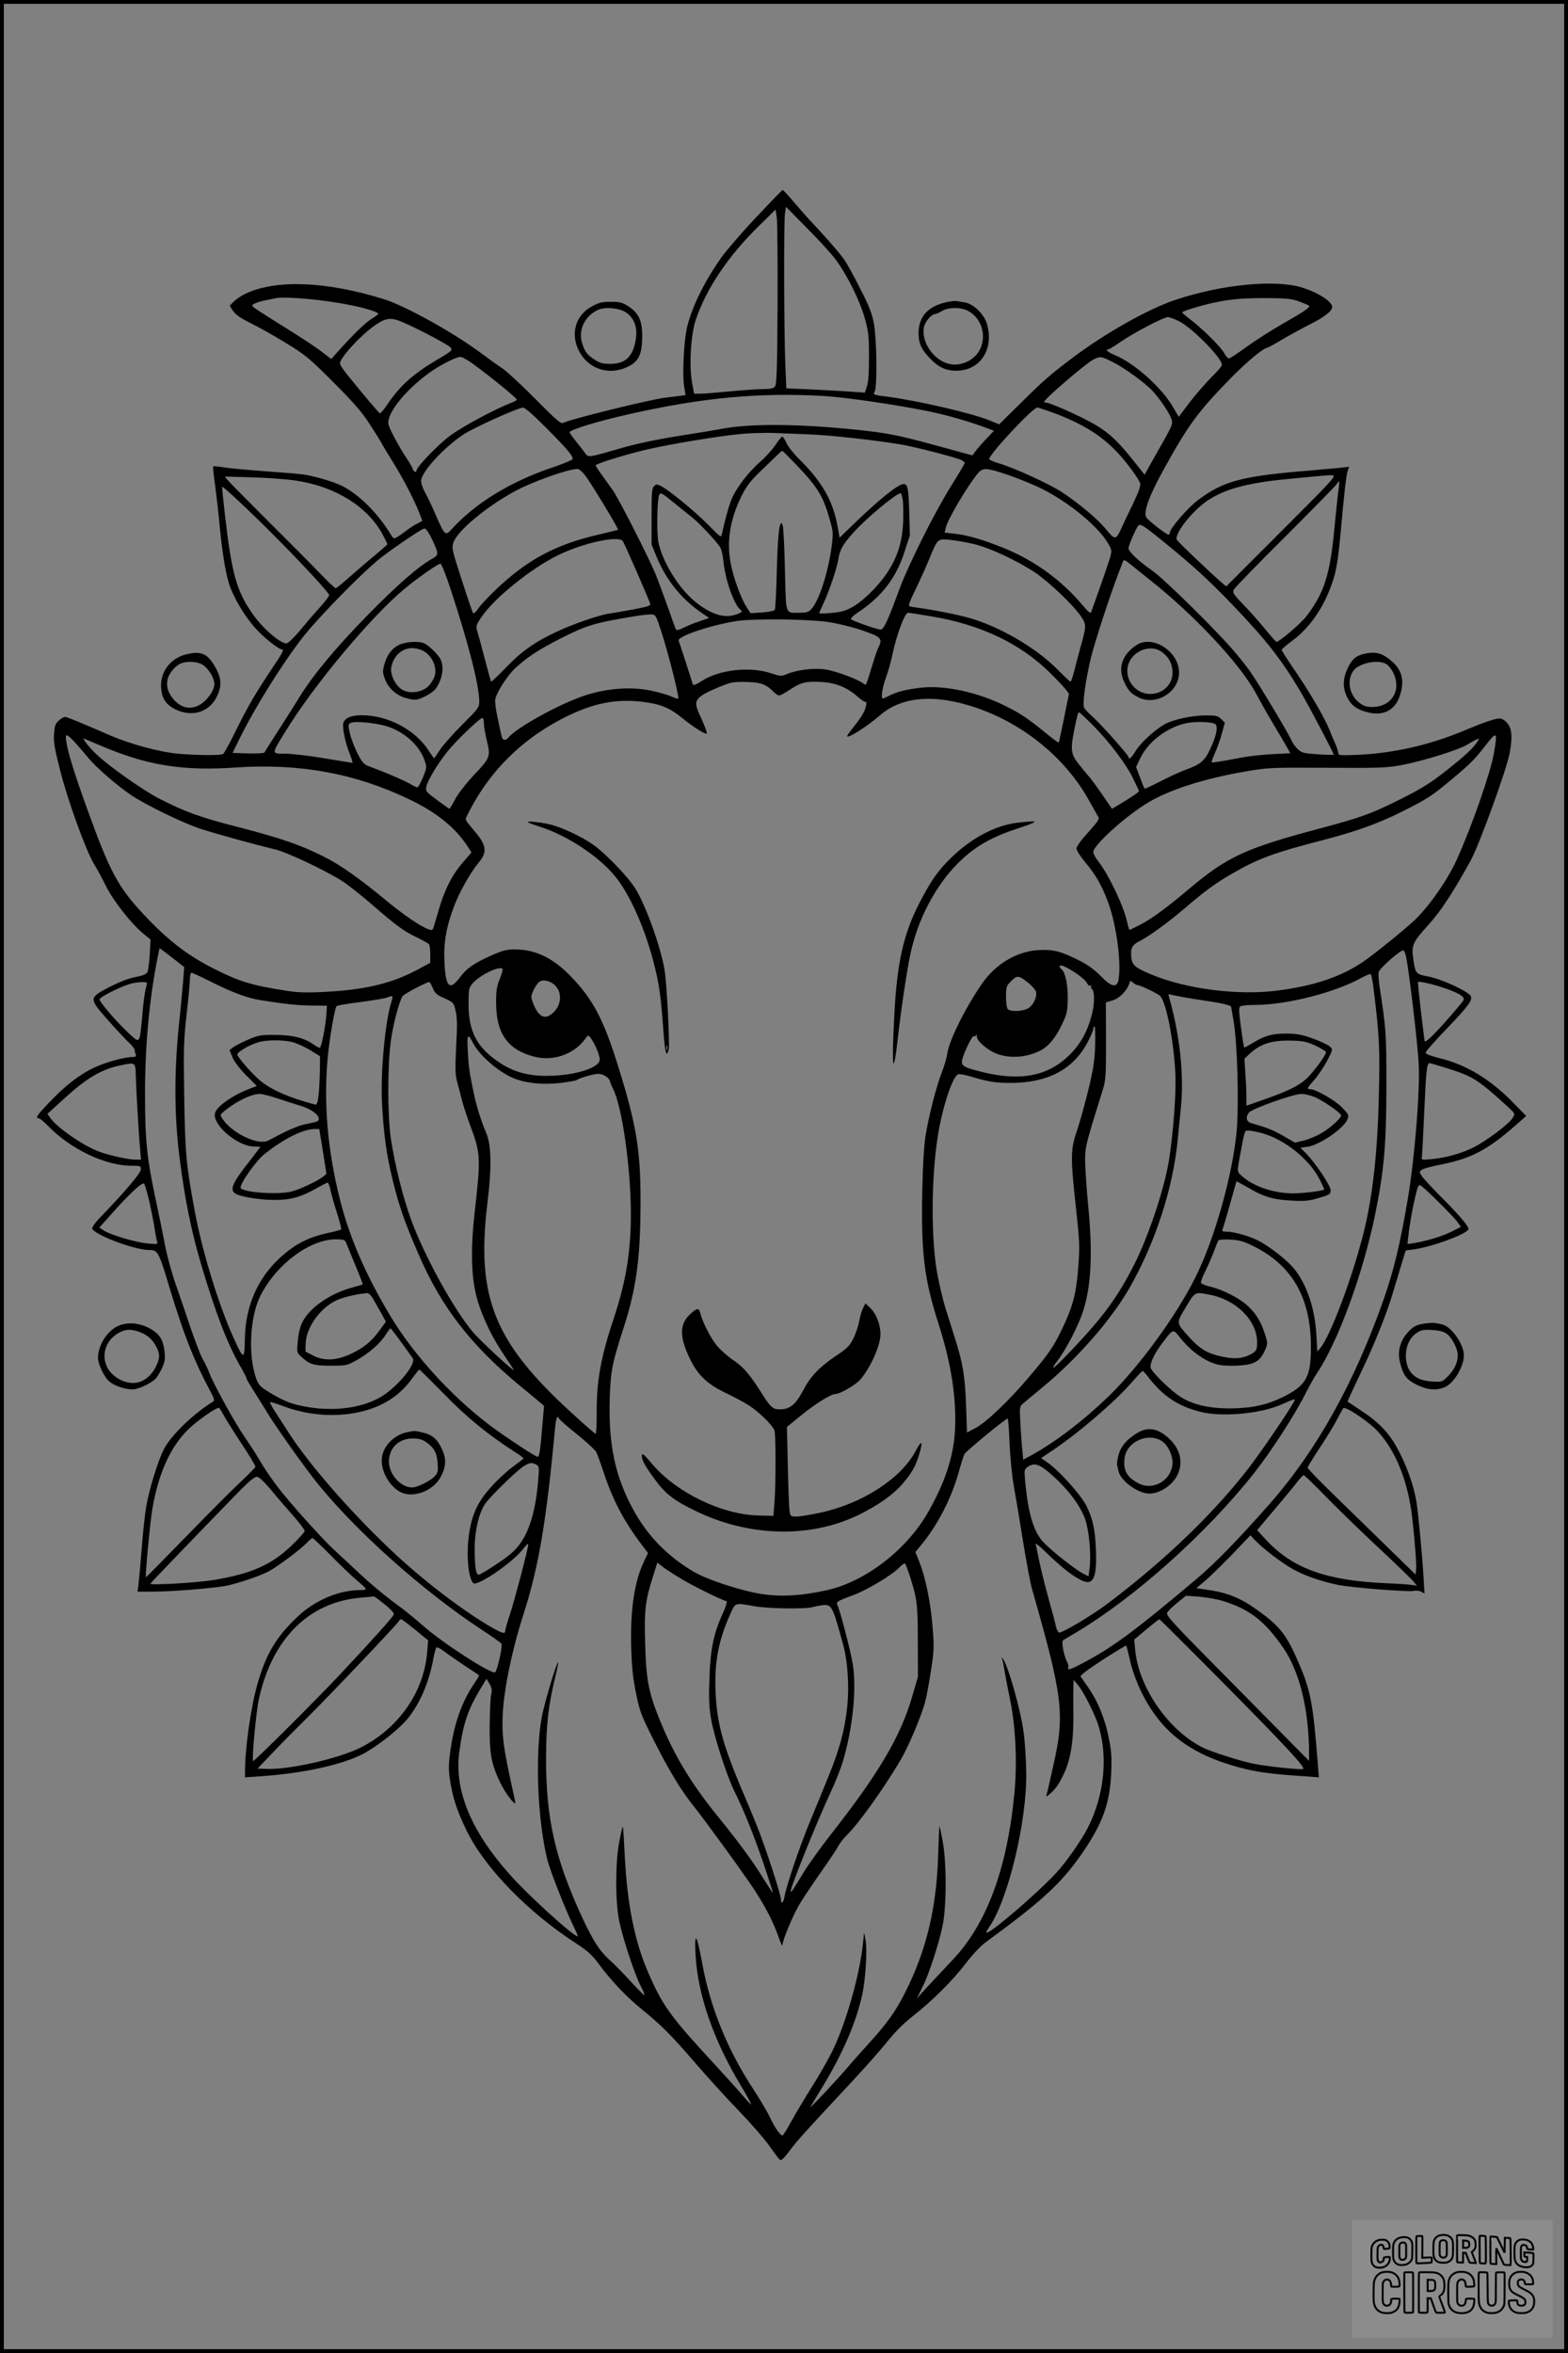 <?xml version="1.0" encoding="UTF-8"?>
<svg xmlns="http://www.w3.org/2000/svg" version="1.0" width="1024pt" height="1536pt" viewBox="0 0 1024 1536" preserveAspectRatio="xMidYMid meet">
  <rect x="0" y="0" width="1024" height="1536" fill="#808080" stroke="none"/>
  <g transform="translate(0.00 0.00) scale(1)">
    <g transform="translate(0,1536) scale(0.1,-0.1)" fill="#000000" stroke="none">
      <path d="M4940 13944 c-91 -97 -193 -215 -227 -262 -114 -160 -200 -336 -229 -471 -18 -89 -28 -291 -17 -368 l10 -62 -36 -5 c-20 -3 -63 -8 -96 -12 -91 -10 -621 -140 -665 -164 -17 -9 -40 11 -187 159 -92 93 -188 181 -213 197 -25 16 -84 58 -132 94 -181 136 -499 313 -644 358 -374 116 -702 129 -900 35 -28 -13 -63 -37 -78 -52 l-26 -27 22 -34 c17 -24 49 -47 112 -78 50 -24 153 -82 230 -129 131 -80 154 -99 312 -257 132 -132 186 -194 236 -271 36 -55 71 -111 78 -125 7 -14 41 -70 75 -125 68 -108 143 -254 174 -335 l19 -50 -31 -17 c-18 -8 -48 -28 -67 -42 -19 -15 -47 -35 -62 -44 -26 -16 -27 -16 -47 16 -85 138 -205 257 -313 313 -59 30 -196 70 -268 78 -30 4 -145 13 -255 21 -110 8 -227 19 -259 25 -33 5 -62 8 -64 5 -2 -2 3 -55 12 -117 8 -62 20 -162 26 -223 18 -202 41 -346 65 -423 28 -90 104 -218 175 -295 59 -65 151 -137 174 -137 12 0 -5 -32 -63 -117 -117 -176 -156 -243 -238 -407 -40 -83 -79 -153 -86 -158 -16 -10 -168 -9 -297 2 -117 11 -306 62 -435 117 -221 96 -288 123 -300 123 -8 0 -26 -10 -40 -23 -23 -19 -28 -33 -32 -87 -4 -54 3 -94 40 -240 49 -194 169 -525 221 -610 19 -30 54 -96 79 -146 49 -97 163 -242 242 -308 l48 -39 -5 -96 c-3 -53 -10 -105 -15 -116 -8 -15 -30 -24 -79 -33 -44 -8 -104 -32 -169 -65 -136 -71 -136 -73 -12 -214 53 -60 114 -125 136 -146 23 -21 41 -45 41 -52 0 -7 3 -20 6 -29 5 -12 0 -16 -20 -16 -52 0 -172 -33 -246 -67 -95 -43 -193 -118 -297 -228 -82 -85 -95 -105 -70 -105 7 0 35 -23 62 -51 148 -152 374 -259 547 -259 55 0 58 -1 58 -24 0 -23 -105 -147 -275 -323 -25 -27 -44 -54 -43 -62 8 -39 275 -141 373 -141 56 0 62 -11 135 -255 88 -291 158 -470 259 -658 34 -66 35 -70 17 -80 -122 -75 -267 -215 -314 -304 -40 -75 -99 -269 -118 -383 -8 -46 -21 -170 -29 -275 -8 -104 -18 -209 -21 -232 l-6 -43 103 0 c123 0 413 24 484 40 78 17 205 60 265 90 57 29 217 148 259 194 14 14 28 26 32 26 4 0 57 -51 118 -112 60 -62 137 -135 170 -163 33 -27 60 -53 60 -57 1 -5 -17 -8 -38 -8 -137 0 -292 -65 -405 -171 -141 -132 -209 -245 -265 -443 -43 -150 -82 -426 -81 -575 l0 -33 103 7 c272 18 529 74 666 145 99 52 243 167 299 238 79 102 133 230 162 385 7 37 16 70 21 73 5 3 26 -8 47 -24 20 -16 80 -57 132 -92 52 -34 97 -64 98 -66 2 -1 -9 -22 -26 -46 -83 -121 -132 -255 -159 -433 -14 -99 -15 -128 -5 -200 17 -115 44 -200 107 -330 117 -245 403 -539 726 -747 66 -43 97 -71 136 -124 79 -108 181 -216 273 -291 135 -109 203 -177 359 -358 80 -93 209 -235 287 -315 77 -80 166 -182 197 -226 31 -45 63 -86 69 -92 10 -8 25 6 63 56 49 67 103 126 396 440 86 92 193 212 238 268 52 66 111 125 168 170 129 100 265 236 349 346 45 59 97 114 132 140 361 264 487 379 617 563 144 206 193 336 202 545 4 104 1 142 -17 230 -25 123 -71 235 -132 323 -24 34 -47 67 -51 73 -4 7 50 48 144 109 83 53 152 95 154 93 2 -2 13 -46 25 -98 13 -58 40 -134 69 -195 127 -265 315 -412 635 -500 122 -33 207 -45 435 -60 l94 -7 -7 89 c-31 394 -46 476 -126 661 -79 183 -122 238 -276 347 -98 70 -180 105 -292 123 l-99 15 56 47 c31 26 110 103 177 172 l120 126 31 -33 c50 -53 168 -143 241 -185 77 -44 182 -81 296 -105 94 -19 459 -48 498 -40 15 4 37 1 49 -5 l22 -12 -6 98 c-8 146 -35 430 -47 502 -17 101 -58 219 -113 326 -59 116 -126 188 -254 272 l-83 55 14 32 c8 18 43 93 79 169 77 159 165 378 200 498 14 47 40 131 56 186 l31 101 50 7 c123 16 360 104 360 134 0 20 -70 101 -190 220 -53 54 -105 110 -115 125 -17 27 -17 28 0 41 10 7 66 23 125 34 196 39 302 94 483 252 l74 65 -76 78 c-154 160 -312 256 -488 299 -60 15 -93 28 -93 36 0 8 63 80 141 160 136 142 165 181 155 208 -12 30 -185 111 -276 129 -82 15 -86 19 -99 105 -15 101 -9 116 102 238 77 85 161 214 272 416 56 102 235 595 254 700 19 103 15 160 -15 195 -17 20 -35 31 -52 31 -28 0 -106 -27 -230 -79 -225 -94 -457 -147 -689 -158 -121 -5 -133 -4 -133 11 0 9 -9 36 -19 60 -11 23 -29 66 -40 94 -30 76 -126 241 -224 384 -48 70 -87 131 -87 136 0 4 30 30 66 57 128 94 226 244 278 425 16 56 29 148 40 270 25 280 38 393 48 419 l9 24 -63 -7 c-35 -3 -119 -11 -188 -17 -449 -36 -570 -68 -737 -194 -64 -47 -183 -185 -183 -211 0 -8 -4 -14 -9 -14 -14 0 -132 92 -145 113 -21 33 19 142 116 317 158 286 221 371 428 584 107 110 222 206 246 206 4 0 48 24 98 54 50 30 132 74 181 99 94 47 145 87 145 113 0 36 -94 96 -200 128 -175 53 -521 19 -820 -80 -181 -60 -465 -220 -680 -383 -143 -108 -180 -140 -330 -288 l-145 -143 -63 26 c-120 48 -459 127 -669 155 -89 11 -92 12 -81 33 18 32 14 342 -5 444 -12 66 -31 114 -88 225 -39 78 -85 162 -102 187 -28 42 -130 159 -222 256 -22 23 -71 79 -109 123 -37 45 -71 81 -75 81 -3 0 -80 -80 -171 -176z m518 -279 c76 -103 157 -267 189 -381 25 -88 28 -116 28 -254 0 -106 -4 -167 -14 -194 l-13 -39 -117 8 c-64 4 -179 10 -256 14 l-140 6 -6 145 c-9 197 -11 936 -3 994 l7 46 136 -138 c75 -75 160 -168 189 -207z m-380 -296 c-2 -419 -6 -519 -17 -532 -10 -13 -30 -17 -80 -17 -36 0 -133 -7 -216 -15 -82 -8 -168 -15 -191 -15 l-41 0 -13 69 c-21 111 -9 317 24 414 70 206 214 420 420 620 l101 99 8 -54 c4 -29 6 -285 5 -569z m-2882 16 c145 -23 274 -58 274 -74 0 -3 -21 -19 -47 -35 -42 -27 -117 -100 -220 -215 l-40 -45 -59 46 c-32 25 -122 85 -199 133 -287 180 -268 166 -248 180 10 7 43 18 73 24 30 6 64 13 75 15 42 10 239 -4 391 -29z m6288 7 c32 -12 62 -24 65 -28 10 -9 -29 -36 -171 -117 -74 -42 -180 -110 -237 -151 -57 -42 -109 -76 -115 -76 -7 0 -22 17 -33 38 -24 41 -138 154 -220 217 -29 22 -52 42 -53 46 0 7 121 45 211 64 107 23 193 30 354 29 116 -1 150 -4 199 -22z m-784 -129 c86 -43 280 -240 280 -285 0 -8 -32 -45 -71 -83 -38 -39 -102 -112 -141 -163 l-70 -93 -37 63 c-74 128 -251 286 -380 340 -45 18 -67 38 -42 38 5 0 40 21 77 47 87 60 282 162 310 163 11 0 44 -12 74 -27z m-5064 -9 c83 -36 199 -96 267 -136 66 -40 67 -38 -43 -103 -160 -94 -247 -172 -329 -293 -23 -35 -46 -62 -50 -60 -8 3 -115 130 -213 252 -27 33 -48 65 -48 73 0 39 146 196 240 257 66 43 97 45 176 10z m455 -271 c125 -91 289 -226 284 -233 -2 -4 -19 -13 -37 -20 -106 -40 -324 -158 -401 -216 -79 -59 -217 -203 -217 -226 0 -16 -19 -8 -25 12 -3 11 -22 42 -41 71 -20 28 -55 89 -80 136 -39 75 -43 90 -35 118 21 77 125 198 253 293 67 51 184 112 214 112 12 0 50 -21 85 -47z m4177 13 c76 -38 211 -136 258 -187 47 -50 112 -146 124 -184 10 -31 7 -40 -56 -152 -37 -65 -79 -139 -93 -165 l-26 -47 -57 72 c-113 143 -167 195 -263 253 -94 56 -320 156 -330 146 -3 -3 -5 0 -5 6 0 17 269 248 319 274 47 24 51 23 129 -16z m-1888 -221 c146 -9 475 -57 689 -101 120 -25 253 -63 369 -106 l53 -20 -53 -56 c-30 -32 -61 -68 -70 -81 l-17 -24 -223 61 c-254 70 -334 86 -538 107 -381 39 -693 41 -880 5 -30 -6 -156 -27 -279 -46 -150 -24 -276 -51 -380 -81 -206 -60 -209 -61 -229 -32 -9 13 -36 47 -59 76 -24 29 -43 57 -43 61 0 16 183 72 382 117 487 110 854 144 1278 120z m-1809 -212 c135 -136 169 -177 169 -199 0 -6 -57 -30 -127 -54 -275 -91 -507 -233 -662 -403 -43 -47 -45 -46 -106 93 -25 58 -57 125 -71 149 -13 24 -24 56 -24 71 0 58 150 221 280 306 70 45 352 172 385 173 13 1 67 -46 156 -136z m3309 102 c185 -69 309 -145 411 -252 61 -63 148 -180 155 -209 4 -15 -11 -58 -46 -131 -29 -59 -63 -131 -75 -158 -37 -82 -43 -82 -101 -11 -53 65 -171 165 -287 242 -77 52 -324 165 -416 190 -33 10 -61 22 -61 27 0 32 285 337 315 337 5 0 53 -16 105 -35z m-1605 -140 c144 -5 450 -39 623 -69 92 -17 340 -81 378 -98 13 -6 24 -15 24 -20 0 -5 -39 -71 -86 -146 -114 -183 -283 -521 -345 -690 -70 -192 -98 -252 -118 -252 -22 0 -181 56 -192 67 -6 6 13 25 48 48 151 100 245 223 299 390 l36 110 -4 150 c-5 159 -10 185 -37 185 -35 0 -151 -93 -322 -257 l-96 -93 -13 73 c-29 164 -100 290 -245 434 -39 38 -79 88 -89 111 -10 23 -23 42 -28 42 -4 0 -23 -24 -42 -52 -19 -29 -63 -79 -99 -110 -76 -67 -150 -162 -184 -234 -20 -44 -42 -122 -68 -237 -6 -29 -6 -28 -95 62 -89 89 -247 218 -303 248 -27 13 -31 13 -46 -1 -14 -14 -16 -44 -16 -199 l0 -182 36 -87 c63 -148 158 -266 286 -355 l54 -37 -63 -22 c-35 -11 -82 -31 -105 -42 -26 -14 -44 -18 -48 -12 -4 6 -28 72 -54 148 -27 75 -63 173 -81 217 -49 116 -241 494 -279 546 -17 24 -49 69 -71 99 -22 30 -40 58 -40 62 0 10 172 64 315 99 151 37 507 96 645 107 58 5 143 7 190 6 47 -2 153 -6 235 -9z m-69 -205 c137 -144 170 -200 214 -356 21 -73 22 -86 11 -171 -22 -170 -83 -357 -133 -410 -17 -18 -32 -23 -72 -23 -101 0 -92 -25 -100 280 -3 148 -10 279 -15 292 -19 51 -32 -56 -38 -299 -3 -133 -9 -247 -13 -254 -5 -7 -39 -14 -83 -17 l-75 -5 -27 41 c-34 52 -81 178 -100 269 -32 152 -10 296 66 452 35 70 57 99 133 172 50 48 100 96 111 107 11 11 22 19 25 18 3 0 46 -44 96 -96z m-1387 -60 c36 -45 222 -352 217 -358 -2 -2 -59 -16 -127 -32 -282 -65 -463 -162 -673 -361 -45 -43 -95 -96 -111 -119 -15 -22 -31 -37 -35 -33 -4 4 -37 101 -74 216 -63 194 -67 209 -55 245 24 75 212 232 399 334 113 62 345 145 411 147 9 1 30 -17 48 -39z m2766 -1 c65 -22 166 -63 223 -92 174 -87 364 -244 427 -352 26 -44 27 -48 15 -93 -11 -37 -64 -192 -125 -360 -3 -8 -24 9 -53 45 -137 164 -316 294 -513 374 -147 59 -240 86 -327 95 l-63 7 7 31 c11 53 142 274 210 356 34 39 53 38 199 -11z m2125 -6 c-1 -18 -34 -53 -361 -380 l-341 -341 -31 26 c-87 76 -287 267 -292 279 -15 41 102 189 202 256 109 73 256 113 493 137 326 32 330 32 330 23z m-6780 -30 c258 -37 472 -170 570 -354 16 -31 30 -59 30 -62 0 -2 -35 -33 -77 -68 -43 -35 -117 -99 -165 -141 -48 -43 -91 -78 -96 -78 -5 0 -51 44 -103 98 -51 53 -204 207 -340 342 -135 135 -254 255 -263 267 l-18 22 178 -5 c99 -3 226 -12 284 -21z m6809 -78 c-5 -39 -16 -142 -24 -230 -29 -307 -67 -425 -182 -576 -35 -47 -178 -169 -197 -169 -3 0 -38 39 -78 88 -39 48 -103 120 -142 159 -64 67 -68 75 -57 96 6 12 156 166 333 342 176 176 327 330 336 343 8 12 16 21 18 20 1 -2 -1 -35 -7 -73z m-6923 -307 c180 -182 334 -350 334 -363 0 -6 -28 -43 -62 -81 -35 -38 -94 -107 -131 -152 -38 -45 -76 -82 -86 -82 -41 0 -150 93 -216 185 -112 157 -143 270 -190 689 -8 76 -15 142 -15 148 0 12 192 -168 366 -344z m2589 237 c44 -36 97 -78 117 -94 40 -31 158 -156 181 -193 8 -13 17 -52 21 -88 11 -121 68 -284 111 -320 14 -12 13 -15 -16 -27 -81 -34 -172 -8 -281 81 -107 87 -215 264 -239 391 -11 60 -7 284 6 304 10 18 17 14 100 -54z m1491 19 c3 -25 4 -92 2 -147 -8 -171 -65 -299 -191 -433 -72 -76 -138 -124 -197 -142 -36 -12 -160 -22 -160 -14 0 2 13 32 29 66 36 77 87 227 96 286 10 62 28 94 96 171 84 94 281 259 311 259 4 0 10 -21 14 -46z m1695 -264 c201 -163 301 -255 456 -416 227 -237 325 -363 455 -584 53 -92 208 -386 208 -396 0 -3 -46 -2 -102 2 -92 6 -106 9 -132 33 -16 14 -35 41 -43 60 -19 45 -214 370 -267 445 -22 32 -72 95 -111 140 -116 136 -456 470 -530 521 -87 60 -155 124 -155 146 0 18 46 125 63 147 12 16 35 2 158 -98z m-4772 15 c48 -102 48 -107 2 -133 -89 -50 -226 -170 -412 -359 -215 -219 -363 -397 -455 -546 -32 -53 -96 -153 -141 -223 -45 -69 -83 -130 -85 -135 -2 -6 -47 -9 -106 -7 l-103 3 39 80 c110 227 321 559 452 715 114 134 329 353 450 457 63 55 295 213 311 213 10 0 28 -24 48 -65z m1248 -17 c10 -12 169 -376 179 -409 5 -13 -15 -19 -108 -37 -62 -11 -133 -24 -158 -27 -65 -9 -240 -69 -347 -120 -143 -67 -230 -129 -330 -234 -50 -52 -94 -93 -96 -91 -2 3 -20 68 -40 145 -20 77 -42 158 -49 181 -11 39 -10 43 29 100 83 121 322 314 496 399 165 81 395 131 424 93z m2291 -19 c101 -23 284 -108 401 -186 94 -64 248 -210 300 -286 37 -55 37 -62 -4 -207 -13 -47 -31 -115 -40 -152 -10 -38 -20 -68 -24 -68 -3 0 -42 36 -86 81 -138 139 -373 277 -571 334 -80 23 -236 54 -356 70 -46 6 -47 7 -37 33 5 15 27 63 49 107 21 44 56 121 76 170 59 142 55 138 138 131 39 -4 108 -16 154 -27z m1152 -235 c294 -232 596 -556 697 -749 20 -38 63 -115 96 -170 33 -55 74 -125 92 -156 l32 -56 -116 -6 c-64 -3 -154 -13 -201 -22 -142 -27 -194 -35 -197 -31 -2 2 8 30 22 62 15 33 35 90 45 127 l19 69 -24 24 c-21 21 -33 24 -95 24 -93 0 -213 -25 -273 -57 -64 -36 -162 -125 -193 -179 -23 -39 -44 -57 -44 -36 0 12 -173 207 -228 257 -29 26 -57 55 -62 65 -12 23 8 172 44 325 23 96 127 416 183 560 11 28 23 58 26 68 6 16 12 14 54 -20 27 -22 82 -66 123 -99z m-4567 -61 c119 -362 187 -629 187 -736 0 -34 -9 -46 -109 -145 -59 -59 -125 -133 -146 -164 -21 -32 -39 -58 -40 -58 -2 0 -17 22 -35 49 -87 137 -267 232 -437 232 -67 0 -108 -16 -120 -48 -10 -25 11 -131 40 -201 13 -34 22 -62 18 -62 -3 0 -86 14 -184 30 -98 17 -212 30 -254 30 -92 0 -92 -6 3 148 184 300 554 743 774 927 86 71 219 165 237 165 6 0 36 -75 66 -167z m3148 -178 c315 -54 570 -175 762 -363 49 -48 97 -99 108 -114 l20 -27 -32 -158 c-18 -87 -33 -160 -35 -161 -1 -2 -38 25 -81 60 -116 95 -169 131 -262 177 -182 92 -400 139 -555 122 -100 -12 -157 -26 -208 -52 -20 -10 -40 -19 -43 -19 -14 0 -2 76 21 137 14 38 34 109 44 158 27 127 79 265 101 265 6 0 78 -11 160 -25z m-1791 -42 c41 -110 130 -446 130 -492 0 -5 -19 0 -42 11 -23 11 -85 29 -138 40 -131 27 -292 15 -436 -34 -162 -54 -439 -207 -494 -273 -18 -22 -39 -19 -44 8 -3 12 -15 66 -26 120 -13 56 -19 110 -15 125 12 51 84 160 137 207 76 68 146 114 283 184 172 88 225 104 470 145 44 8 97 14 117 15 36 1 37 0 58 -56z m1130 3 c95 -17 200 -47 273 -78 51 -22 58 -39 33 -86 -8 -15 -27 -73 -44 -130 -17 -57 -33 -106 -36 -109 -3 -3 -11 -1 -18 5 -34 28 -183 83 -250 92 -78 11 -186 -3 -256 -33 -29 -12 -39 -11 -90 6 -137 48 -341 27 -457 -47 -38 -25 -57 -32 -60 -24 -10 33 -88 274 -93 286 -10 27 201 99 373 127 119 19 502 14 625 -9z m-466 -397 c27 -7 57 -24 77 -45 18 -19 39 -34 47 -34 8 0 41 18 74 40 70 46 103 54 206 48 92 -6 166 -36 233 -96 26 -23 50 -38 54 -34 4 4 4 -9 0 -28 -7 -36 -30 -73 -91 -149 -19 -24 -33 -45 -31 -48 11 -11 134 68 212 136 144 126 361 143 633 50 314 -108 588 -335 738 -612 25 -45 50 -89 56 -99 10 -13 -1 -30 -65 -101 -47 -51 -77 -93 -77 -106 0 -12 26 -53 59 -92 68 -81 108 -151 150 -266 53 -145 86 -396 65 -502 -11 -51 -48 -43 -115 27 -37 38 -82 72 -135 99 -122 62 -173 76 -268 71 -144 -7 -284 -90 -374 -221 -110 -160 -214 -370 -226 -456 -3 -25 -19 -79 -35 -121 -37 -94 -87 -290 -107 -418 -10 -60 -18 -200 -21 -362 -8 -402 13 -573 107 -864 82 -256 117 -481 107 -691 -9 -169 -63 -336 -171 -528 -140 -250 -409 -459 -663 -517 -164 -37 -299 -45 -427 -26 -135 21 -356 93 -446 146 -170 100 -301 234 -394 404 -119 219 -163 424 -154 729 6 177 16 229 90 457 84 260 111 459 111 825 1 334 -27 503 -144 878 -97 312 -164 440 -308 590 -116 121 -229 177 -361 179 -58 1 -80 -4 -156 -37 -116 -51 -167 -86 -211 -146 -67 -88 -92 -64 -100 93 -7 134 10 232 62 371 35 94 109 224 161 286 56 66 52 110 -19 196 -66 78 -70 84 -63 97 141 297 369 523 671 668 169 81 307 107 469 90 129 -15 185 -37 276 -111 64 -52 137 -99 154 -99 8 0 -11 52 -43 120 -36 77 -33 99 17 133 35 23 145 70 187 80 38 9 146 7 189 -4z m2176 -276 c108 -110 219 -257 262 -349 18 -38 34 -72 36 -76 3 -7 -39 -36 -139 -96 l-37 -22 -63 92 c-35 51 -77 109 -95 128 -17 19 -47 57 -68 83 -42 56 -45 90 -21 209 22 108 25 118 32 118 3 0 45 -39 93 -87z m-3980 14 c0 -18 9 -69 20 -115 25 -103 22 -109 -94 -231 -44 -48 -96 -114 -114 -149 -18 -34 -35 -62 -37 -62 -2 0 -38 26 -80 57 -72 53 -76 58 -71 87 8 40 70 144 135 226 58 74 222 231 233 223 5 -2 8 -19 8 -36z m-634 -18 c115 -36 214 -125 248 -226 14 -41 13 -46 -12 -108 -15 -36 -31 -65 -36 -65 -5 0 -28 11 -50 24 -40 23 -156 73 -257 110 -42 15 -51 24 -83 85 -19 37 -42 96 -50 130 -13 56 -13 62 2 71 24 15 162 2 238 -21z m5414 11 c14 -22 2 -77 -35 -156 -37 -81 -63 -103 -162 -139 -37 -14 -112 -48 -166 -76 -54 -28 -100 -49 -102 -47 -3 2 -16 35 -30 73 l-26 68 30 62 c53 107 176 199 302 225 66 13 178 7 189 -10z m1816 -188 c-22 -128 -147 -484 -243 -695 -60 -133 -184 -309 -279 -398 -69 -64 -267 -224 -333 -268 -143 -97 -316 -156 -556 -187 -257 -34 -597 9 -827 105 -106 44 -125 61 -130 113 -6 58 6 81 55 105 57 28 184 120 292 212 134 115 200 163 308 226 170 99 275 138 597 221 212 55 360 108 508 182 177 88 203 106 343 223 121 102 141 123 224 230 60 76 65 68 41 -69z m-9265 70 c24 -27 61 -69 82 -95 52 -65 196 -189 287 -250 97 -64 330 -177 445 -216 91 -30 362 -105 489 -135 79 -18 340 -142 443 -209 37 -24 119 -89 182 -143 168 -146 218 -183 301 -222 41 -20 78 -41 82 -46 4 -6 8 -36 8 -66 l0 -55 -78 -42 c-174 -94 -350 -136 -632 -149 -104 -5 -159 -3 -240 10 -224 36 -295 58 -460 141 -176 88 -305 188 -462 356 -168 180 -219 275 -367 684 -97 267 -141 416 -141 477 0 18 20 5 61 -40z m194 -31 c286 -119 518 -155 857 -131 415 28 781 -39 1133 -209 183 -88 304 -188 385 -316 l19 -30 -58 -67 c-72 -84 -121 -183 -160 -322 -17 -60 -33 -112 -36 -114 -18 -18 -150 64 -290 179 -187 155 -307 240 -424 299 -153 76 -274 118 -556 191 -247 63 -348 100 -518 187 -99 51 -326 210 -405 286 -47 43 -100 111 -82 104 8 -4 69 -29 135 -57z m8966 42 c-23 -40 -83 -97 -204 -192 -104 -82 -160 -117 -289 -182 -203 -102 -265 -124 -545 -199 -480 -128 -598 -182 -848 -393 -146 -123 -241 -193 -316 -232 -37 -19 -69 -35 -72 -35 -3 0 -10 23 -16 51 -22 103 -123 315 -192 401 -16 20 -29 45 -29 56 0 45 220 243 363 326 142 84 371 156 637 201 139 24 161 25 530 23 361 -2 392 0 495 20 141 28 357 96 415 130 39 24 69 39 78 41 1 1 -2 -7 -7 -16z m-8492 -1441 l44 -35 -7 -91 c-4 -50 -16 -181 -28 -291 -31 -306 -30 -591 5 -865 35 -273 75 -470 138 -685 94 -319 174 -527 254 -666 25 -43 45 -82 45 -87 0 -5 22 -43 48 -83 26 -41 60 -96 76 -122 51 -88 244 -361 339 -480 252 -312 690 -704 1069 -953 70 -46 130 -88 133 -94 9 -15 -29 -182 -42 -187 -29 -11 -350 197 -473 307 -41 36 -102 86 -135 111 -110 80 -209 162 -300 249 -50 47 -113 105 -140 130 -79 72 -301 319 -376 419 -37 49 -87 123 -110 163 -23 40 -68 109 -98 153 -61 86 -201 339 -233 420 -10 28 -30 69 -43 91 -14 23 -49 115 -80 205 -30 90 -75 222 -100 293 -25 72 -54 180 -66 240 -11 61 -38 192 -59 291 -62 289 -73 401 -73 715 1 315 29 614 84 888 l11 53 36 -27 c20 -15 57 -43 81 -62z m8024 32 c21 -109 74 -555 82 -699 9 -175 -26 -615 -71 -880 -51 -299 -91 -466 -157 -655 -192 -547 -439 -989 -746 -1338 -205 -232 -351 -383 -479 -491 -380 -320 -524 -428 -697 -524 -115 -63 -148 -76 -139 -53 3 8 0 25 -7 37 -22 42 -39 133 -26 142 7 4 44 26 82 49 383 227 853 647 1166 1043 116 148 266 380 340 528 23 45 54 100 69 122 138 205 301 650 380 1035 59 286 74 462 74 845 0 342 -2 368 -45 648 -6 37 -8 79 -5 92 6 25 144 146 161 141 5 -1 13 -20 18 -42z m-2156 -107 c34 -23 67 -52 72 -65 7 -14 16 -20 23 -16 6 4 8 3 4 -4 -3 -6 -2 -13 3 -16 20 -13 21 -92 2 -167 -28 -111 -74 -194 -145 -264 -141 -141 -323 -176 -580 -111 -113 29 -130 39 -123 75 9 45 66 163 76 157 5 -4 12 0 14 6 3 7 6 3 6 -9 1 -31 81 -97 142 -116 86 -28 190 -18 275 26 52 27 96 81 136 163 36 74 39 89 41 170 2 92 -15 175 -39 195 -8 6 -14 16 -14 21 0 16 42 -2 107 -45z m-3745 28 c3 -3 -5 -32 -18 -65 -20 -47 -24 -77 -24 -152 -1 -207 78 -315 258 -358 121 -28 255 21 325 120 18 25 18 25 34 5 30 -39 65 -126 59 -148 -13 -52 -167 -98 -336 -100 -149 -2 -255 33 -368 123 -108 86 -152 186 -152 345 0 96 2 106 25 134 47 55 175 118 197 96z m-1904 -84 c140 -70 239 -107 324 -120 172 -27 241 -34 333 -35 l100 -1 -3 -50 c-5 -80 -33 -225 -44 -225 -5 0 -23 9 -39 21 -61 43 -137 63 -249 63 -98 1 -110 -1 -183 -32 -42 -19 -86 -41 -98 -51 l-20 -16 20 -49 c13 -29 48 -75 90 -117 l68 -68 -46 -18 c-111 -42 -216 -116 -227 -159 -19 -75 145 -216 253 -218 24 -1 43 -2 43 -3 0 -1 -34 -46 -75 -99 -105 -133 -124 -176 -92 -203 26 -21 153 -43 252 -44 113 -1 176 17 284 77 35 20 67 36 71 36 5 0 13 -24 19 -52 6 -29 26 -97 43 -150 17 -54 29 -100 26 -104 -4 -3 -45 -14 -92 -24 -113 -25 -196 -65 -281 -137 -165 -139 -253 -330 -256 -556 -2 -135 -8 -135 -71 4 -100 219 -209 574 -258 843 -55 297 -61 369 -67 741 -5 313 -3 370 16 536 12 102 21 204 21 227 0 23 5 42 10 42 6 0 63 -26 128 -59z m7597 -82 c33 -275 37 -364 30 -649 -8 -375 -40 -667 -98 -900 -74 -297 -217 -678 -284 -759 l-20 -24 -6 104 c-9 175 -61 330 -144 435 -46 57 -162 148 -239 187 -58 29 -157 57 -204 57 -27 0 -31 3 -25 18 4 9 25 82 48 162 22 80 41 146 42 148 1 1 33 -16 71 -38 107 -63 163 -80 283 -87 94 -5 117 -3 184 17 72 21 77 25 77 50 0 30 -99 178 -161 241 l-37 37 47 6 c79 11 239 121 261 180 10 28 7 33 -37 78 -45 46 -171 118 -206 118 -25 0 -22 6 28 63 25 29 62 85 83 124 37 72 37 73 17 91 -11 11 -60 34 -110 52 -75 27 -104 32 -175 33 -93 0 -142 -14 -223 -64 -27 -16 -51 -29 -52 -27 -2 2 -11 61 -21 132 -14 109 -15 129 -3 137 8 5 50 9 94 9 209 0 528 82 700 179 28 15 53 25 58 21 4 -3 14 -62 22 -131z m-2257 73 c23 -19 45 -45 48 -57 8 -34 -20 -92 -55 -109 -36 -19 -112 -21 -129 -4 -7 7 -12 41 -12 81 0 65 2 71 34 103 39 39 49 38 114 -14z m-3099 -9 c58 -50 49 -145 -20 -195 -40 -30 -75 -16 -104 43 -14 27 -25 59 -25 71 0 24 34 88 54 100 23 15 63 7 95 -19z m3808 -3 c18 0 139 -58 151 -73 40 -48 87 -290 98 -507 6 -121 -13 -380 -42 -565 -30 -185 -132 -491 -226 -678 -107 -211 -198 -336 -399 -549 -126 -134 -167 -165 -99 -75 49 63 130 219 159 305 57 168 69 383 37 707 -9 94 -17 215 -19 270 -2 106 -2 107 116 485 18 58 20 91 20 316 l-1 250 45 14 c45 13 93 63 109 112 5 18 7 18 23 4 10 -9 22 -16 28 -16z m-6467 12 c0 -4 -4 -21 -9 -39 -5 -17 -15 -91 -21 -164 -19 -201 -14 -193 -90 -123 -77 72 -190 202 -190 220 0 14 125 78 195 100 45 14 115 18 115 6z m1866 -31 c12 -31 25 -44 62 -61 74 -33 75 -34 88 -91 10 -41 11 -97 3 -230 -7 -145 -6 -184 6 -230 8 -29 22 -81 30 -114 8 -33 32 -108 54 -167 71 -191 72 -208 29 -588 -23 -210 -21 -374 7 -505 24 -114 90 -263 170 -385 39 -58 74 -112 79 -120 21 -33 -213 182 -266 245 -124 146 -316 495 -402 730 -53 142 -107 358 -133 530 -23 154 -23 478 0 644 16 110 51 244 75 287 8 14 152 91 175 93 4 1 14 -17 23 -38z m6613 -3 c85 -30 121 -51 121 -72 0 -11 -164 -199 -219 -250 -17 -16 -33 -27 -36 -24 -4 3 -45 357 -45 387 0 9 102 -14 179 -41z m-1733 -53 c39 -8 118 -21 175 -29 91 -13 159 -29 159 -38 0 -2 7 -41 15 -88 26 -144 37 -545 21 -725 -27 -289 -145 -707 -272 -959 -125 -249 -366 -579 -565 -772 -165 -159 -339 -292 -500 -382 l-57 -31 -5 57 c-4 31 -9 109 -13 173 -6 115 -6 117 17 137 13 11 69 58 124 103 237 195 466 459 584 674 160 287 271 632 301 935 6 58 15 152 21 210 23 219 -5 483 -77 733 -3 9 -4 17 -2 17 2 0 35 -7 74 -15z m-5152 -42 c-40 -132 -70 -462 -59 -658 10 -196 30 -339 70 -501 42 -170 77 -271 169 -483 148 -343 340 -592 665 -860 57 -47 116 -95 129 -107 l25 -21 -12 -139 c-13 -156 -19 -194 -30 -194 -14 0 -215 133 -311 205 -253 191 -499 462 -651 715 -163 272 -267 514 -329 760 -81 322 -107 628 -80 925 12 126 46 325 58 337 5 5 75 17 158 27 82 11 160 24 174 30 38 15 39 14 24 -36z m4598 -275 c-3 -100 -11 -153 -43 -287 -22 -90 -55 -210 -74 -266 -44 -127 -45 -173 -9 -505 25 -225 26 -257 16 -390 -13 -172 -35 -257 -103 -399 -58 -122 -87 -165 -225 -327 -131 -154 -276 -291 -345 -327 l-54 -28 -6 178 c-7 194 -21 276 -76 448 -19 60 -46 146 -60 190 -13 44 -36 136 -49 205 -45 227 -44 644 2 923 30 184 95 380 131 394 8 3 40 -2 71 -11 127 -38 171 -45 267 -45 246 -1 414 87 508 266 20 39 37 78 37 87 0 9 4 16 8 16 4 0 6 -55 4 -122z m-4063 14 c45 -88 180 -201 282 -237 79 -28 176 -36 284 -25 55 7 104 15 110 19 18 14 113 41 143 41 32 0 72 -26 76 -50 1 -8 10 -29 19 -47 59 -112 117 -515 117 -819 0 -244 -32 -440 -111 -678 -86 -257 -114 -414 -112 -623 0 -73 -3 -133 -7 -133 -4 0 -74 61 -156 136 -508 464 -625 755 -551 1369 29 233 26 382 -8 460 -34 80 -65 178 -84 273 -28 137 -30 155 -36 265 -6 106 0 115 34 49z m-1171 3 c28 -9 79 -32 112 -53 l60 -37 -1 -85 c-3 -158 -12 -235 -29 -231 -170 44 -297 100 -367 162 -53 46 -143 150 -143 165 0 16 76 62 133 79 58 19 173 18 235 0z m6675 -22 c37 -18 67 -36 67 -41 0 -16 -57 -97 -106 -151 -55 -61 -119 -95 -303 -160 l-111 -39 0 57 c0 31 -3 100 -7 153 l-6 97 33 31 c72 67 145 90 275 87 77 -2 100 -7 158 -34z m-7706 -198 c2 -87 20 -395 29 -487 l5 -58 -35 0 c-46 0 -161 25 -233 50 -100 35 -277 156 -323 220 l-20 29 122 111 c136 123 231 179 348 204 106 23 105 24 107 -69z m8584 45 c146 -46 188 -73 373 -242 51 -47 51 -47 35 -75 -23 -40 -181 -158 -264 -197 -79 -38 -174 -64 -268 -73 -64 -6 -65 -5 -61 18 2 13 8 132 14 264 12 284 18 345 35 345 7 0 68 -18 136 -40z m-7663 -189 c48 -16 120 -39 160 -51 95 -30 148 -91 90 -105 -13 -3 -45 -10 -73 -16 -27 -5 -86 -29 -130 -51 -44 -23 -91 -47 -105 -54 -64 -33 -235 49 -296 141 -18 28 -18 28 11 52 75 62 173 110 228 112 16 1 68 -12 115 -28z m6774 9 c50 -19 169 -100 176 -120 5 -15 -71 -85 -133 -120 -32 -18 -83 -39 -113 -46 l-55 -13 -76 44 c-67 38 -101 52 -211 84 -31 9 -37 40 -13 69 21 25 288 120 340 121 18 1 56 -8 85 -19z m-6473 -357 l23 -146 -23 -19 c-37 -29 -159 -86 -209 -97 -88 -20 -290 -7 -327 21 -18 14 95 178 155 225 129 102 251 162 327 163 l30 0 24 -147z m6125 122 c150 -39 315 -169 384 -304 18 -35 31 -65 30 -66 -13 -10 -137 -25 -203 -25 -128 0 -263 46 -338 116 -30 28 -30 18 -1 174 24 123 22 120 47 120 13 0 49 -7 81 -15z m-7258 -451 c13 -60 29 -139 34 -175 5 -36 13 -74 16 -84 7 -17 2 -18 -64 -12 -79 8 -241 56 -285 85 l-28 19 84 94 c116 130 196 204 208 192 5 -5 21 -59 35 -119z m8419 -1 c55 -54 111 -113 123 -130 l23 -32 -62 -31 c-59 -30 -157 -60 -246 -75 l-41 -6 4 43 c9 81 25 173 45 260 18 76 23 87 37 79 10 -5 62 -53 117 -108z m-7135 -265 c5 -13 32 -78 60 -146 29 -68 50 -125 49 -126 -2 -2 -33 -11 -69 -21 -145 -39 -277 -131 -325 -225 -14 -28 -26 -74 -30 -122 -7 -76 -7 -77 21 -103 56 -52 81 -60 194 -60 103 0 106 1 171 37 80 45 155 111 189 167 14 22 27 40 30 40 4 0 76 -97 145 -195 27 -39 -112 -203 -222 -261 -121 -65 -288 -86 -457 -59 -108 18 -156 36 -257 97 -55 33 -69 47 -83 82 -57 152 -46 409 25 549 103 204 320 367 492 368 50 0 59 -3 67 -22z m5934 -27 c245 -124 364 -332 367 -641 2 -207 -28 -263 -183 -340 -107 -52 -204 -73 -348 -74 -137 0 -246 26 -326 79 -61 40 -180 156 -189 185 -8 27 23 94 78 166 69 91 67 91 113 33 74 -95 178 -166 262 -180 32 -5 92 -6 136 -2 91 7 127 30 157 99 18 39 18 45 3 95 -26 86 -58 141 -114 193 -55 52 -167 109 -251 128 -28 7 -53 17 -56 24 -2 7 10 40 28 75 17 35 43 93 56 128 13 36 27 69 30 74 3 5 39 7 80 5 62 -4 88 -12 157 -47z m-5755 -344 c13 -23 37 -65 53 -93 l28 -52 -43 -59 c-54 -73 -106 -115 -192 -154 -91 -41 -171 -44 -240 -8 l-50 26 1 51 c3 112 106 249 219 291 50 19 127 35 185 40 8 0 26 -18 39 -42z m5457 32 c177 -32 314 -169 314 -313 0 -49 -6 -58 -46 -79 -51 -26 -103 -30 -183 -13 -93 19 -145 50 -213 125 -88 97 -87 93 -28 191 66 110 60 107 156 89z m-4997 -648 c150 -154 286 -265 460 -377 33 -21 61 -41 60 -44 0 -3 -31 -27 -70 -55 -38 -27 -103 -88 -144 -134 -92 -103 -129 -189 -146 -338 -13 -122 1 -253 31 -287 24 -26 257 133 325 221 19 25 35 40 35 32 0 -26 -89 -364 -119 -455 -17 -51 -31 -99 -31 -108 0 -23 -16 -20 -79 15 -195 111 -464 316 -676 518 -266 253 -529 555 -660 759 -33 52 -75 116 -93 144 -18 28 -30 53 -28 55 3 3 40 -9 83 -25 145 -56 314 -73 463 -47 164 28 289 101 376 219 26 36 50 66 53 66 2 0 74 -72 160 -159z m4598 112 c95 -124 193 -191 338 -228 139 -37 391 -15 530 45 98 43 97 42 84 18 -33 -62 -208 -318 -288 -423 -233 -303 -549 -607 -926 -892 -105 -79 -302 -196 -319 -190 -7 3 -16 20 -20 39 -3 18 -26 105 -51 193 -24 88 -51 196 -59 240 -9 44 -18 90 -22 102 -4 14 22 -6 74 -57 127 -125 240 -201 277 -186 36 13 48 74 42 211 -5 131 -21 203 -62 285 -36 72 -179 231 -253 282 l-43 30 63 42 c166 109 419 324 528 451 36 41 68 75 72 75 4 0 20 -17 35 -37z m1500 -356 c121 -131 201 -334 227 -577 18 -162 27 -290 24 -322 l-3 -37 -171 167 c-94 92 -252 246 -352 343 -100 97 -182 181 -182 188 0 7 36 65 79 130 43 65 93 146 111 182 18 35 37 69 42 76 13 16 166 -86 225 -150z m-7537 106 c14 -26 67 -111 118 -188 51 -76 91 -144 90 -150 -2 -6 -46 -51 -99 -101 -53 -49 -212 -209 -355 -356 -142 -146 -260 -265 -261 -264 -6 6 28 367 42 446 39 229 116 401 230 515 57 57 182 145 205 145 3 0 16 -21 30 -47z m2190 -22 c0 -5 52 -51 116 -102 63 -51 121 -104 128 -118 7 -14 28 -71 46 -126 63 -191 133 -324 260 -491 l32 -42 -26 -54 c-63 -133 -90 -313 -84 -557 4 -138 11 -204 32 -306 25 -122 33 -142 123 -320 93 -184 177 -322 253 -415 67 -83 337 -454 399 -550 72 -111 121 -207 156 -305 13 -38 24 -63 25 -53 0 34 72 204 117 277 26 42 88 134 137 204 50 71 99 144 109 163 9 19 34 51 55 72 79 77 239 300 353 492 51 86 140 296 162 385 9 33 25 123 37 200 20 129 21 152 10 290 -13 159 -46 318 -87 422 l-25 61 44 54 c105 129 195 305 241 475 14 50 30 100 36 112 11 19 268 231 282 231 3 0 9 -73 12 -162 4 -90 16 -212 27 -273 11 -60 38 -222 60 -360 22 -137 49 -279 59 -315 202 -706 216 -817 141 -1150 -22 -102 -43 -191 -46 -199 -3 -10 2 -9 18 5 43 37 59 60 93 129 46 94 66 213 65 390 -1 77 -1 160 0 185 l1 45 29 -35 c31 -35 99 -168 126 -242 73 -207 50 -468 -61 -688 -42 -83 -143 -227 -210 -299 -127 -136 -438 -402 -453 -387 -2 3 5 17 16 33 124 176 249 691 244 1013 -1 80 -8 197 -17 261 -19 148 -106 453 -138 484 -7 7 -8 6 -4 -1 4 -7 11 -40 16 -75 6 -35 22 -119 36 -186 38 -183 49 -413 30 -617 -47 -494 -181 -856 -405 -1091 -52 -55 -126 -134 -164 -175 l-68 -75 36 73 c43 85 107 282 132 402 26 123 26 419 0 553 -10 54 -19 97 -21 95 -1 -2 -5 -84 -8 -183 -10 -349 -77 -627 -215 -900 -62 -124 -121 -206 -237 -333 -49 -54 -116 -129 -148 -167 -65 -76 -243 -266 -235 -250 3 6 40 68 83 138 132 220 215 412 256 596 22 102 34 298 21 361 l-9 45 -7 -70 c-22 -212 -113 -529 -204 -712 -28 -55 -88 -161 -135 -234 -46 -74 -106 -173 -132 -222 -26 -48 -51 -87 -55 -87 -14 0 -51 52 -80 115 -15 33 -64 116 -109 185 -170 259 -282 534 -335 823 -36 198 -53 217 -43 48 16 -258 118 -551 295 -845 40 -66 70 -121 68 -123 -2 -2 -25 22 -52 54 -27 32 -109 123 -183 203 -292 316 -341 382 -436 600 -90 204 -139 449 -155 769 -5 101 -10 185 -13 187 -2 2 -12 -42 -23 -99 -26 -138 -26 -395 0 -517 25 -119 101 -349 141 -426 19 -35 28 -61 21 -57 -8 5 -49 47 -92 94 -44 48 -102 107 -131 133 -68 61 -109 125 -184 286 -173 376 -233 638 -233 1030 1 223 14 344 63 545 11 44 18 81 16 83 -8 8 -88 -260 -106 -353 -46 -242 -29 -682 37 -940 20 -75 114 -314 164 -417 21 -43 36 -78 33 -78 -29 0 -325 269 -446 406 -251 282 -360 547 -328 793 25 188 56 281 143 424 l35 58 20 -33 c15 -26 17 -41 11 -68 -5 -19 -9 -109 -10 -200 -2 -186 10 -253 68 -375 33 -70 106 -165 99 -128 -2 10 -11 50 -19 88 -59 269 -69 347 -63 480 7 164 61 426 137 661 99 309 149 607 206 1222 3 34 10 62 15 62 5 0 9 -4 9 -9z m-148 -302 c19 -10 20 -17 13 -97 -15 -195 -55 -332 -120 -421 -32 -44 -70 -77 -150 -130 -58 -39 -112 -71 -119 -71 -18 0 -26 54 -26 171 0 116 27 231 68 292 36 51 208 219 254 247 38 23 51 24 80 9z m3345 -48 c122 -102 213 -222 243 -318 24 -78 36 -223 26 -306 l-7 -57 -32 16 c-54 27 -216 155 -265 209 -63 69 -98 188 -117 396 -7 72 -6 77 16 93 40 28 73 20 136 -33z m1807 -156 c72 -74 226 -224 343 -333 117 -109 222 -211 234 -226 l22 -27 -34 5 c-19 3 -95 8 -169 11 -387 17 -606 96 -778 279 l-62 67 39 47 c22 26 75 89 118 140 43 51 92 111 108 132 17 22 34 39 39 40 5 0 68 -61 140 -135z m-6883 38 c40 -49 106 -125 146 -170 40 -46 73 -89 73 -97 0 -7 -41 -52 -90 -99 -129 -123 -261 -181 -505 -221 -106 -18 -417 -36 -413 -24 3 6 312 328 588 611 54 55 93 87 107 87 14 0 44 -28 94 -87z m2679 -580 c76 -46 244 -129 295 -146 5 -2 -5 -35 -22 -73 -62 -133 -84 -240 -90 -431 -5 -138 -2 -191 12 -270 20 -115 103 -369 151 -466 57 -112 133 -302 195 -486 32 -96 58 -176 56 -177 -1 -2 -29 41 -62 94 -68 111 -161 237 -295 402 -184 227 -294 412 -391 656 -65 165 -80 249 -86 484 -6 213 2 277 54 437 l26 83 31 -25 c17 -14 74 -51 126 -82z m1494 12 c45 -142 50 -180 50 -420 l1 -230 -38 -130 c-75 -259 -218 -502 -531 -900 -64 -82 -142 -190 -173 -240 -82 -134 -84 -137 -89 -133 -9 10 162 435 259 645 31 65 67 156 81 203 64 215 91 469 66 631 -13 85 -84 358 -101 391 -11 20 -1 27 98 63 86 30 257 132 302 179 19 20 38 33 42 29 4 -5 19 -44 33 -88z m-3433 -177 c37 -29 63 -57 61 -66 -4 -15 -112 -137 -346 -387 -156 -166 -568 -577 -573 -571 -10 9 20 327 38 406 86 391 325 630 659 660 47 4 88 8 91 9 3 0 35 -22 70 -51z m5475 21 c175 -54 273 -130 394 -305 108 -156 169 -409 169 -694 l0 -45 -469 475 c-458 463 -469 475 -455 497 9 13 39 41 68 64 l52 42 86 -6 c47 -4 117 -16 155 -28z m-3061 -34 c90 -16 333 -20 382 -6 18 5 49 11 70 13 55 4 61 -9 129 -257 32 -115 42 -293 24 -431 -18 -146 -50 -260 -123 -439 -36 -88 -92 -226 -126 -307 -66 -163 -146 -401 -157 -466 -7 -43 -24 -58 -24 -21 0 33 -107 359 -160 488 -26 64 -73 177 -105 251 -118 283 -154 420 -162 620 -8 192 20 336 98 508 32 71 28 70 154 47z m-2213 -154 l84 -69 -7 -84 c-23 -257 -188 -492 -434 -616 -147 -73 -468 -146 -618 -139 l-55 2 100 105 c55 58 151 155 212 215 132 129 596 618 609 640 4 8 12 15 16 15 5 0 46 -31 93 -69z m5272 -342 c413 -417 546 -561 526 -567 -17 -6 -237 17 -320 34 -88 17 -277 78 -335 106 -224 112 -418 392 -441 634 l-7 71 79 66 c44 37 82 66 85 67 3 0 189 -185 413 -411z"></path>
      <path d="M7420 11148 c-91 -62 -120 -146 -81 -234 27 -60 45 -81 95 -106 114 -58 265 33 266 160 1 139 -174 252 -280 180z m169 -45 c42 -32 64 -69 68 -120 7 -85 -58 -153 -146 -153 -87 0 -158 79 -148 167 12 105 144 167 226 106z"></path>
      <path d="M2605 11150 c-47 -23 -79 -67 -96 -131 -11 -40 -10 -53 5 -92 24 -64 81 -112 149 -127 51 -12 58 -11 109 12 30 14 64 38 75 54 43 62 55 142 29 192 -16 31 -71 84 -103 101 -35 18 -123 13 -168 -9z m149 -34 c62 -26 103 -106 85 -168 -5 -18 -22 -47 -39 -65 -40 -42 -122 -55 -172 -26 -45 26 -81 99 -73 146 19 101 107 152 199 113z"></path>
      <path d="M3450 9991 c8 -5 47 -19 85 -31 169 -54 376 -191 480 -318 95 -114 195 -337 253 -562 36 -139 47 -212 63 -432 12 -163 21 -198 36 -140 8 34 -13 446 -28 527 -27 151 -119 407 -187 520 -40 68 -167 203 -258 276 -62 49 -186 112 -279 141 -56 18 -189 33 -165 19z m907 -1483 c-3 -7 -5 -2 -5 12 0 14 2 19 5 13 2 -7 2 -19 0 -25z"></path>
      <path d="M6642 9989 c-138 -16 -297 -99 -425 -223 -92 -89 -135 -151 -213 -301 -102 -197 -146 -389 -163 -723 -20 -365 -8 -433 24 -146 19 172 57 425 80 534 46 223 163 447 309 593 108 108 215 171 387 227 107 35 137 50 99 48 -14 0 -58 -4 -98 -9z"></path>
      <path d="M5637 6823 c-8 -15 -20 -55 -26 -88 -6 -33 -24 -85 -39 -115 -24 -46 -42 -64 -113 -111 -109 -74 -165 -132 -215 -227 -47 -90 -86 -122 -149 -122 -49 0 -62 11 -130 120 -71 110 -110 156 -173 199 -32 21 -77 60 -101 86 -41 44 -101 157 -116 218 -11 41 -20 41 -65 1 -73 -66 -75 -147 -5 -293 52 -107 111 -164 230 -222 55 -26 124 -63 152 -81 70 -44 161 -134 171 -167 9 -33 9 -346 0 -466 l-7 -90 -93 2 c-243 4 -545 151 -703 341 -47 56 -61 68 -63 53 -4 -25 18 -68 80 -152 71 -99 126 -142 266 -210 350 -172 752 -182 1067 -29 132 64 233 136 295 211 59 70 82 113 105 192 24 83 14 89 -25 16 -95 -181 -351 -346 -625 -404 -64 -14 -134 -25 -155 -25 -37 0 -38 2 -44 38 -3 20 -8 152 -11 292 l-6 255 97 79 c94 76 191 136 220 136 29 0 131 59 161 93 67 76 133 224 133 297 0 62 -27 133 -64 169 l-34 33 -15 -29z"></path>
      <path d="M2660 6011 c-83 -17 -152 -84 -165 -160 -16 -93 60 -218 146 -241 81 -22 188 25 233 102 40 69 43 125 11 191 -30 64 -63 92 -126 106 -49 12 -50 12 -99 2z m120 -63 c54 -37 73 -71 78 -138 4 -54 2 -64 -19 -87 -28 -30 -114 -73 -147 -73 -75 0 -152 86 -152 169 0 89 64 151 156 151 37 0 60 -6 84 -22z"></path>
      <path d="M7419 6001 c-66 -43 -100 -84 -115 -141 -7 -28 -11 -56 -9 -63 2 -7 6 -24 9 -39 14 -65 128 -148 202 -148 70 0 154 57 185 125 38 82 15 170 -60 238 -74 67 -139 75 -212 28z m171 -50 c41 -28 72 -99 67 -150 -11 -107 -126 -172 -220 -125 -78 40 -105 88 -92 170 15 105 157 166 245 105z"></path>
      <path d="M6210 13393 c-144 -23 -214 -94 -211 -215 1 -62 20 -101 73 -156 57 -60 105 -82 173 -82 157 0 249 141 200 307 -19 63 -87 129 -144 139 -20 3 -43 7 -51 8 -8 2 -26 1 -40 -1z m109 -61 c81 -41 120 -139 91 -228 -23 -73 -95 -123 -175 -124 -114 0 -222 131 -201 245 7 35 50 85 73 85 7 0 27 9 45 20 42 25 120 26 167 2z"></path>
      <path d="M3869 13362 c-113 -59 -148 -187 -83 -302 62 -110 190 -151 308 -97 76 35 99 80 100 197 1 106 -22 156 -91 201 -40 25 -57 29 -114 29 -54 0 -77 -5 -120 -28z m224 -45 c53 -40 72 -99 58 -179 -19 -108 -68 -153 -165 -153 -52 0 -70 5 -104 28 -50 32 -67 57 -83 117 -21 82 23 169 106 207 50 22 146 12 188 -20z"></path>
      <path d="M1207 11086 c-98 -27 -162 -116 -155 -216 5 -70 32 -110 94 -141 109 -52 218 -19 269 81 32 63 32 117 0 178 -56 107 -98 127 -208 98z m117 -66 c39 -25 76 -87 76 -126 0 -19 -12 -48 -30 -73 -73 -101 -174 -108 -243 -18 -32 42 -41 76 -33 120 7 39 51 92 87 106 41 17 111 13 143 -9z"></path>
      <path d="M8905 11091 c-51 -13 -75 -34 -103 -91 -33 -70 -35 -129 -4 -192 27 -54 66 -82 139 -99 104 -24 179 19 208 119 31 106 5 177 -90 242 -45 31 -85 36 -150 21z m145 -64 c14 -6 35 -32 48 -57 57 -114 -8 -223 -133 -225 -41 0 -59 6 -87 27 -65 50 -84 142 -42 206 33 51 154 79 214 49z"></path>
      <path d="M9303 6720 c-57 -8 -78 -20 -118 -68 -42 -50 -58 -116 -44 -177 21 -91 42 -120 110 -154 69 -34 128 -40 182 -17 62 25 127 134 127 210 -1 73 -83 189 -144 201 -17 4 -38 8 -46 9 -8 2 -38 0 -67 -4z m144 -66 c36 -26 73 -98 73 -141 0 -48 -22 -94 -65 -138 -37 -37 -38 -37 -106 -33 -102 6 -158 55 -167 147 -6 70 19 134 66 167 32 22 45 25 104 22 48 -3 75 -10 95 -24z"></path>
      <path d="M755 6696 c-66 -40 -115 -126 -115 -200 1 -40 34 -113 68 -149 28 -29 105 -57 156 -57 39 0 124 40 153 71 12 13 31 46 43 72 17 39 20 58 14 108 -9 77 -35 116 -103 151 -71 37 -157 39 -216 4z m156 -31 c52 -19 84 -47 110 -97 24 -46 24 -72 0 -123 -30 -65 -82 -107 -138 -112 -68 -7 -148 37 -181 98 -45 84 -10 186 79 231 42 22 74 23 130 3z"></path>
    </g>
  </g>
  <rect x="0.0" y="0.0" width="1024.0" height="1536.0" fill="none" stroke="black" stroke-width="5"></rect>
  <g transform="translate(882.93 1449.20) scale(0.128)" opacity="1.0">
    <rect x="0" y="0" width="1024.0" height="600.0" fill="white" fill-opacity="0.1"></rect>
    <g transform="translate(0,650) scale(0.1,-0.1)" stroke="none">
      <path fill="none" stroke="#000000" stroke-width="100" d="M4491 5720 c-164 -43 -269 -147 -319 -315 -19 -65 -29 -577 -13 -693 25 -190 116 -310 276 -367 63 -23 284 -32 370 -16 122 22 249 110 294 205 51 104 56 150 56 496 0 341 -4 385 -48 478 -46 100 -156 184 -282 217 -83 21 -241 19 -334 -5z m270 -273 c19 -12 43 -40 54 -62 18 -37 20 -64 23 -320 5 -339 -1 -384 -56 -436 -87 -82 -235 -56 -289 51 -22 43 -23 53 -23 335 0 314 7 370 52 412 34 32 66 42 139 42 53 1 73 -4 100 -22z"></path>
      <path fill="none" stroke="#000000" stroke-width="100" d="M5367 5723 c-4 -3 -7 -311 -7 -683 0 -618 1 -679 17 -691 12 -10 51 -14 152 -14 l136 0 3 248 2 248 67 -3 67 -3 34 -85 c18 -47 58 -152 89 -235 30 -82 63 -158 73 -168 14 -15 40 -19 165 -24 l148 -6 -5 34 c-4 19 -49 143 -102 276 -53 133 -96 246 -96 251 0 6 15 19 33 31 53 33 104 92 134 156 27 57 28 67 27 195 0 115 -4 144 -23 193 -31 80 -76 135 -148 183 -83 56 -166 82 -303 94 -129 11 -453 14 -463 3z m541 -300 c55 -27 77 -73 77 -163 0 -61 -4 -82 -23 -111 -34 -55 -73 -69 -191 -69 l-101 0 0 187 0 186 101 -6 c66 -4 114 -12 137 -24z"></path>
      <path fill="none" stroke="#000000" stroke-width="100" d="M6514 5685 c-4 -9 -5 -320 -2 -690 3 -511 7 -678 16 -687 19 -19 273 -30 291 -13 11 11 13 126 12 675 -1 364 -6 672 -11 685 -11 28 -27 31 -187 40 -99 6 -114 5 -119 -10z"></path>
      <path fill="none" stroke="#000000" stroke-width="100" d="M3355 5683 c-27 -3 -55 -9 -62 -15 -10 -8 -13 -150 -13 -683 0 -592 2 -674 15 -685 12 -10 52 -11 173 -6 362 15 578 29 590 38 8 7 12 46 12 129 0 108 -2 119 -20 129 -11 6 -24 9 -28 7 -4 -3 -103 -8 -221 -12 l-214 -7 5 545 c4 384 2 549 -5 556 -11 11 -120 12 -232 4z"></path>
      <path fill="none" stroke="#000000" stroke-width="100" d="M7067 5654 c-4 -4 -7 -310 -7 -680 0 -625 1 -673 18 -692 15 -18 31 -21 152 -24 l134 -3 -3 400 c-2 277 1 397 8 390 11 -11 153 -311 251 -530 96 -215 128 -281 142 -292 7 -6 82 -14 165 -17 l153 -7 11 28 c14 34 3 1333 -11 1347 -5 5 -70 11 -144 14 l-136 5 -1 -54 c-1 -30 -5 -200 -8 -379 l-6 -325 -73 150 c-40 83 -123 256 -184 385 -61 129 -117 242 -125 252 -11 12 -40 18 -121 22 -59 4 -130 9 -157 12 -28 3 -54 2 -58 -2z"></path>
      <path fill="none" stroke="#000000" stroke-width="100" d="M2507 5614 c-220 -49 -342 -159 -394 -357 -24 -91 -24 -641 0 -740 57 -233 232 -339 510 -310 56 6 127 21 158 33 76 29 187 114 226 174 64 95 67 114 71 505 2 232 -1 371 -8 404 -27 126 -116 235 -228 278 -74 29 -236 35 -335 13z m191 -281 c15 -11 36 -35 47 -54 19 -32 20 -52 20 -349 0 -309 0 -316 -23 -362 -31 -62 -75 -89 -155 -95 -53 -4 -67 -2 -97 19 -19 13 -44 41 -55 63 -19 37 -20 60 -20 350 0 337 2 351 60 405 54 51 169 63 223 23z"></path>
      <path fill="none" stroke="#000000" stroke-width="100" d="M8568 5491 c-133 -43 -219 -134 -262 -280 -13 -45 -16 -107 -16 -343 0 -320 9 -395 60 -506 73 -156 258 -255 506 -269 191 -11 324 47 376 165 19 42 22 70 26 288 4 209 3 242 -11 256 -19 18 -186 38 -347 41 l-105 2 -3 -95 c-1 -52 2 -102 7 -109 6 -10 33 -16 75 -19 l66 -4 0 -105 c0 -98 -1 -105 -26 -130 -23 -23 -31 -25 -99 -21 -64 3 -79 7 -112 34 -21 16 -49 52 -63 80 -25 49 -25 51 -25 324 0 303 6 348 56 402 28 29 32 30 99 26 105 -6 152 -50 167 -158 8 -53 9 -54 48 -62 22 -5 90 -10 150 -11 l110 -2 3 43 c4 52 -30 180 -66 245 -53 99 -179 183 -317 212 -96 20 -226 18 -297 -4z"></path>
      <path fill="none" stroke="#000000" stroke-width="100" d="M1390 5484 c-203 -45 -359 -207 -390 -404 -13 -83 -13 -616 0 -694 20 -123 100 -235 203 -281 98 -45 271 -51 387 -13 211 67 340 238 340 451 0 54 -3 69 -17 74 -24 9 -264 -15 -280 -28 -7 -7 -13 -31 -13 -60 0 -56 -13 -95 -43 -128 -31 -34 -95 -61 -144 -61 -35 0 -48 6 -77 35 -52 52 -58 99 -54 423 3 257 5 280 24 323 42 89 120 132 202 109 53 -14 72 -42 81 -120 11 -90 15 -92 150 -79 62 6 125 15 138 20 25 9 25 10 21 107 -3 82 -9 106 -33 155 -33 68 -97 130 -163 160 -60 27 -235 33 -332 11z"></path>
      <path fill="none" stroke="#000000" stroke-width="100" d="M1600 3845 c-239 -44 -424 -235 -476 -495 -22 -109 -33 -831 -15 -1000 31 -300 174 -492 425 -572 45 -15 100 -21 211 -25 181 -6 263 8 380 66 147 73 214 152 266 311 26 78 32 117 37 219 4 98 2 125 -9 132 -22 14 -393 11 -407 -3 -7 -7 -12 -39 -12 -73 0 -169 -84 -275 -217 -275 -68 0 -110 18 -150 64 -65 73 -68 99 -68 606 0 446 1 456 22 515 78 208 337 201 392 -11 6 -23 13 -75 16 -115 3 -41 10 -78 15 -83 10 -10 289 -10 357 0 63 9 67 18 60 147 -12 210 -62 331 -181 445 -86 82 -165 123 -280 146 -94 19 -261 20 -366 1z"></path>
      <path fill="none" stroke="#000000" stroke-width="100" d="M5376 3840 c-151 -39 -268 -118 -350 -237 -106 -157 -118 -245 -114 -863 4 -463 5 -477 27 -550 33 -106 72 -178 131 -243 123 -135 290 -197 526 -197 326 0 528 127 610 384 34 106 48 339 20 349 -29 12 -386 9 -400 -2 -7 -6 -16 -44 -20 -85 -17 -192 -81 -266 -226 -266 -93 1 -163 55 -197 152 -16 48 -18 92 -18 503 0 437 1 452 22 520 26 81 57 119 121 147 78 35 188 8 237 -56 30 -40 55 -133 55 -206 0 -92 6 -95 157 -92 70 1 161 5 201 8 87 8 88 9 78 158 -12 189 -62 314 -170 422 -76 76 -130 109 -241 144 -102 33 -337 38 -449 10z"></path>
      <path fill="none" stroke="#000000" stroke-width="100" d="M8441 3845 c-204 -45 -357 -196 -406 -402 -24 -99 -17 -331 13 -416 47 -137 141 -225 342 -323 334 -162 396 -203 438 -284 19 -37 23 -57 20 -116 -3 -59 -8 -77 -30 -107 -39 -50 -98 -70 -190 -65 -137 7 -187 57 -188 185 0 95 4 94 -223 86 -106 -3 -198 -10 -204 -16 -17 -13 -17 -107 1 -200 44 -226 196 -375 436 -423 103 -20 339 -15 435 10 199 53 340 189 391 377 21 78 28 222 15 311 -16 115 -56 191 -145 276 -85 81 -145 117 -386 235 -250 122 -298 173 -301 319 -3 109 52 167 164 175 115 8 183 -49 194 -164 3 -32 10 -64 16 -70 10 -14 340 -17 387 -4 24 7 25 9 22 92 -5 150 -54 269 -153 369 -69 70 -189 133 -297 155 -90 18 -265 18 -351 0z"></path>
      <path fill="none" stroke="#000000" stroke-width="100" d="M2710 3833 c-14 -2 -29 -9 -35 -14 -7 -7 -9 -354 -7 -1017 3 -910 5 -1008 20 -1019 20 -16 384 -18 413 -3 19 10 19 32 19 1019 0 923 -1 1010 -16 1022 -13 10 -61 14 -193 16 -97 1 -187 -1 -201 -4z"></path>
      <path fill="none" stroke="#000000" stroke-width="100" d="M3455 3833 c-47 -12 -45 32 -45 -1034 0 -987 0 -1009 19 -1019 12 -6 98 -10 210 -10 159 0 192 3 205 16 14 13 16 61 16 370 l0 355 81 -3 82 -3 88 -245 c49 -135 105 -292 124 -350 20 -58 45 -113 57 -122 18 -16 45 -18 229 -18 184 0 210 2 216 16 7 19 16 -7 -153 448 -74 197 -134 362 -134 366 0 4 23 22 50 40 162 104 228 273 217 560 -8 225 -46 336 -153 450 -104 110 -219 160 -413 179 -101 11 -657 13 -696 4z m721 -409 c64 -48 69 -61 72 -231 4 -176 -7 -223 -59 -267 -43 -36 -89 -46 -216 -46 l-113 0 0 286 0 286 144 -4 c127 -3 148 -5 172 -24z"></path>
      <path fill="none" stroke="#000000" stroke-width="100" d="M6510 3834 c-51 -11 -50 7 -50 -683 1 -672 7 -842 35 -951 45 -175 148 -311 289 -380 117 -58 200 -73 376 -68 124 4 156 9 225 32 108 37 176 79 246 153 61 66 117 169 140 258 9 37 13 248 16 831 4 727 3 782 -13 795 -13 11 -57 14 -204 14 -171 0 -190 -2 -209 -19 -21 -19 -21 -19 -21 -746 0 -782 0 -782 -52 -861 -64 -95 -228 -106 -302 -19 -61 73 -60 64 -66 877 -4 562 -8 745 -17 754 -13 13 -341 23 -393 13z"></path>
    </g>
  </g>
</svg>
